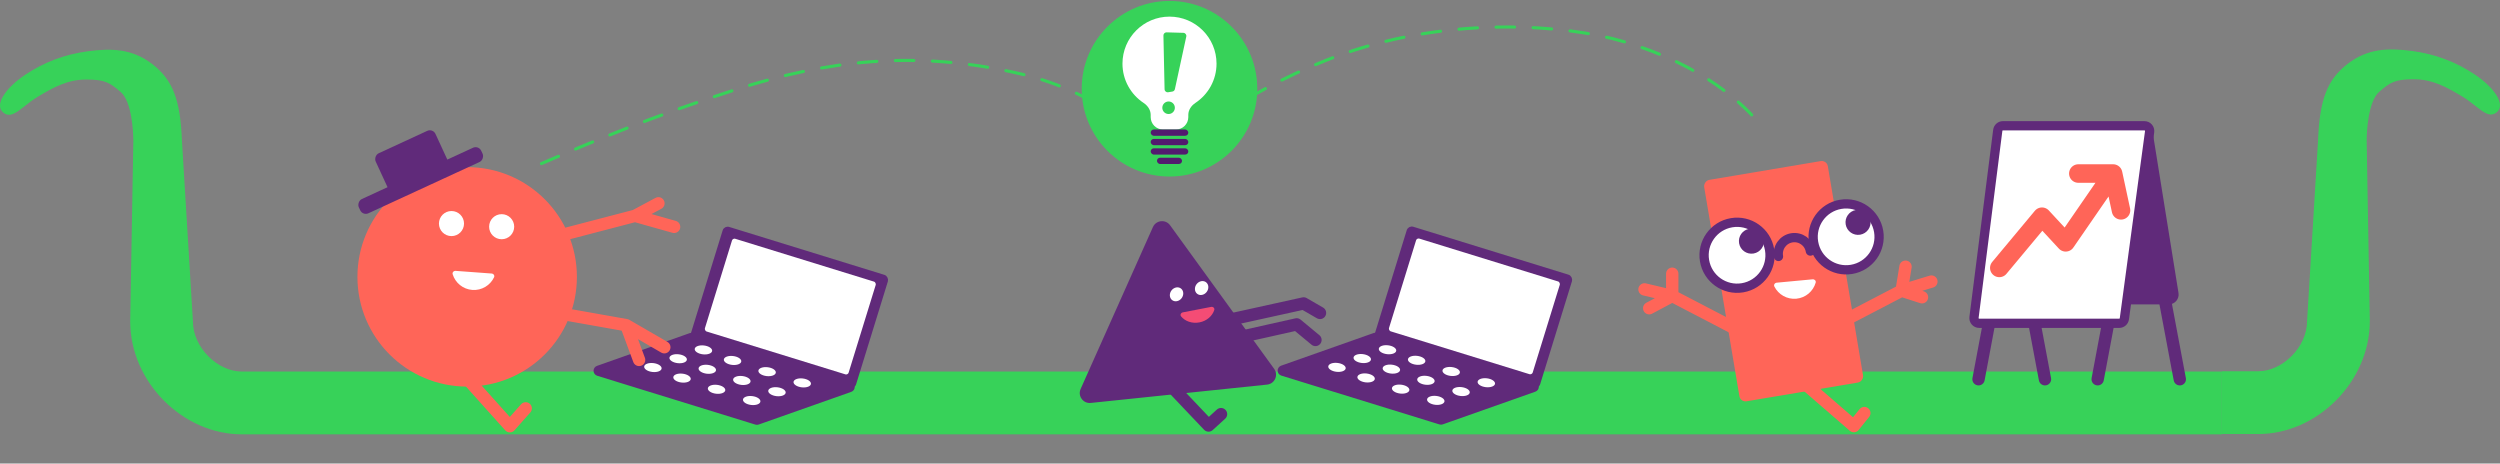 <?xml version="1.0" encoding="UTF-8"?> <svg xmlns="http://www.w3.org/2000/svg" width="809" height="150" viewBox="0 0 809 150" fill="none"><rect x="0" y="0" width="809" height="150" fill="#808080" stroke="none"/> <path fill-rule="evenodd" clip-rule="evenodd" d="M719 120.224H78.157C70.569 120.224 62.428 112.581 62.428 103.968L58.877 45.548C58.369 32.34 55.937 25.84 49.252 20.716C42.745 15.73 36.044 15.576 28.434 16.592C20.823 17.608 14.227 20.148 8.138 24.212C2.05 28.276 -2.009 33.864 1.035 36.404C3.15 38.169 5.265 36.501 8.061 34.295C9.289 33.327 10.649 32.254 12.197 31.324C17.271 28.276 21.838 25.736 27.926 25.736C34.015 25.736 35.537 26.752 39.089 29.8C42.641 32.848 43.148 42.64 43.148 45.548L42.133 103.968C42.133 123.803 59.36 140.544 78.157 140.544H719V120.224Z" fill="#37D259"></path> <path d="M175.207 52.941C191.45 45.947 210.739 37.758 238.149 28.963C267.59 19.516 296.523 15.974 330.532 23.967C356.507 30.073 370.632 44.948 374.186 52.941C382.476 45.281 406.164 27.464 434.59 17.473C470.122 4.985 506.936 8.011 525.45 13.476C550.83 20.968 564.197 33.459 570.627 41.452" stroke="#37D259" stroke-linecap="round" stroke-linejoin="round" stroke-dasharray="6 6"></path> <path d="M224.104 108.193L275.277 123.994C276.446 124.355 276.479 125.998 275.325 126.406L245.367 136.983C245.11 137.073 244.83 137.079 244.569 136.998L193.396 121.198C192.227 120.837 192.194 119.193 193.348 118.786L223.306 108.209C223.564 108.118 223.843 108.113 224.104 108.193Z" fill="#602A7A" stroke="#602A7A" stroke-width="0.847"></path> <rect x="234.63" y="73.465" width="55.11" height="37.398" rx="1.271" transform="rotate(17.159 234.63 73.465)" fill="#602A7A" stroke="#602A7A" stroke-width="0.847"></rect> <rect x="236.842" y="76.491" width="49.526" height="32.251" rx="1.271" transform="rotate(17.159 236.842 76.491)" fill="white" stroke="#602A7A" stroke-width="0.847"></rect> <ellipse cx="227.632" cy="113.229" rx="2.837" ry="1.445" transform="rotate(6.545 227.632 113.229)" fill="white"></ellipse> <ellipse cx="219.454" cy="116.082" rx="2.837" ry="1.445" transform="rotate(6.545 219.454 116.082)" fill="white"></ellipse> <ellipse cx="211.277" cy="118.935" rx="2.837" ry="1.445" transform="rotate(6.545 211.277 118.935)" fill="white"></ellipse> <ellipse cx="237.057" cy="116.646" rx="2.837" ry="1.445" transform="rotate(6.545 237.057 116.646)" fill="white"></ellipse> <ellipse cx="228.88" cy="119.5" rx="2.837" ry="1.445" transform="rotate(6.545 228.88 119.5)" fill="white"></ellipse> <ellipse cx="220.702" cy="122.353" rx="2.837" ry="1.445" transform="rotate(6.545 220.702 122.353)" fill="white"></ellipse> <ellipse cx="248.235" cy="120.267" rx="2.837" ry="1.445" transform="rotate(6.545 248.235 120.267)" fill="white"></ellipse> <ellipse cx="240.058" cy="123.12" rx="2.837" ry="1.445" transform="rotate(6.545 240.058 123.12)" fill="white"></ellipse> <ellipse cx="231.881" cy="125.974" rx="2.837" ry="1.445" transform="rotate(6.545 231.881 125.974)" fill="white"></ellipse> <ellipse cx="259.604" cy="123.907" rx="2.837" ry="1.445" transform="rotate(6.545 259.604 123.907)" fill="white"></ellipse> <ellipse cx="251.426" cy="126.76" rx="2.837" ry="1.445" transform="rotate(6.545 251.426 126.76)" fill="white"></ellipse> <ellipse cx="243.248" cy="129.614" rx="2.837" ry="1.445" transform="rotate(6.545 243.248 129.614)" fill="white"></ellipse> <path d="M142.549 112.93L164.983 137.928L170.113 132.151" stroke="#FF6558" stroke-width="4" stroke-linecap="round" stroke-linejoin="round"></path> <path d="M177.315 100.733L202.654 105.23M202.654 105.23L206.813 116.469M202.654 105.23L214.97 112.365" stroke="#FF6558" stroke-width="4" stroke-linecap="round" stroke-linejoin="round"></path> <path d="M180.6 76.351L205.5 69.845M205.5 69.845L213.068 65.799M205.5 69.845L218.141 73.408" stroke="#FF6558" stroke-width="4" stroke-linecap="round" stroke-linejoin="round"></path> <circle r="35.511" transform="matrix(-1 0 0 1 151.175 89.593)" fill="#FF6558"></circle> <rect width="43.628" height="5.073" rx="2" transform="matrix(-0.908 0.419 0.419 0.908 154.885 46.969)" fill="#602A7A"></rect> <rect width="21.307" height="13.19" rx="2" transform="matrix(-0.908 0.419 0.419 0.908 140.076 41.507)" fill="#602A7A"></rect> <circle r="4.058" transform="matrix(-1 0 0 1 162.336 73.36)" fill="white"></circle> <circle r="4.058" transform="matrix(-1 0 0 1 146.102 72.345)" fill="white"></circle> <path d="M159.085 88.511C159.716 88.558 160.148 89.175 159.875 89.745C158.632 92.343 155.885 94.047 152.843 93.823C149.8 93.599 147.333 91.51 146.484 88.759C146.298 88.155 146.815 87.607 147.446 87.654L159.085 88.511Z" fill="white"></path> <rect width="40.584" height="72.673" rx="2" transform="matrix(-0.986 0.166 0.166 0.986 591.154 51.799)" fill="#FF6558"></rect> <path d="M580.437 121.047L599.897 137.888L603.299 133.666" stroke="#FF6558" stroke-width="4" stroke-linecap="round" stroke-linejoin="round"></path> <path d="M592.532 105.947L615.358 94.062M615.358 94.062L616.624 86.307M615.358 94.062L621.956 96.188M615.358 94.062L624.999 91.115" stroke="#FF6558" stroke-width="4" stroke-linecap="round" stroke-linejoin="round"></path> <path d="M563.962 107.658L541.136 95.773M541.136 95.773L541.136 88.578M541.136 95.773L532.162 93.651M541.136 95.773L533.684 99.738" stroke="#FF6558" stroke-width="4" stroke-linecap="round" stroke-linejoin="round"></path> <path d="M586.568 90.385C587.197 90.325 587.726 90.862 587.552 91.47C586.759 94.238 584.334 96.375 581.296 96.661C578.259 96.946 575.478 95.298 574.183 92.726C573.899 92.161 574.318 91.535 574.948 91.476L586.568 90.385Z" fill="white"></path> <path d="M575.517 82.99C575.037 80.141 576.956 77.441 579.805 76.96C582.654 76.48 585.354 78.399 585.835 81.249" stroke="#602A7A" stroke-width="3" stroke-linecap="round"></path> <circle r="10.675" transform="matrix(-0.986 0.166 0.166 0.986 597.405 76.642)" fill="white" stroke="#602A7A" stroke-width="3"></circle> <circle r="4.058" transform="matrix(-0.986 0.166 0.166 0.986 601.267 71.948)" fill="#602A7A"></circle> <circle r="10.675" transform="matrix(-0.986 0.166 0.166 0.986 562.115 82.598)" fill="white" stroke="#602A7A" stroke-width="3"></circle> <circle r="4.058" transform="matrix(-0.986 0.166 0.166 0.986 566.771 78.035)" fill="#602A7A"></circle> <path d="M395.647 110.336L419.602 104.97L425.678 110.004" stroke="#602A7A" stroke-width="4" stroke-linecap="round" stroke-linejoin="round"></path> <path d="M396.712 103.733L421.844 98.193L427.15 101.261" stroke="#602A7A" stroke-width="4" stroke-linecap="round" stroke-linejoin="round"></path> <path d="M378.644 72.9L412.317 119.357C413.774 121.367 412.508 124.2 410.039 124.457L352.97 130.39C350.501 130.647 348.68 128.135 349.692 125.868L373.087 73.478C374.1 71.213 377.188 70.892 378.644 72.9Z" fill="#602A7A"></path> <path d="M391.917 99.312C392.55 99.19 393.131 99.696 392.939 100.311C392.332 102.251 390.517 103.866 388.145 104.324C385.774 104.782 383.488 103.96 382.202 102.385C381.795 101.886 382.146 101.199 382.778 101.077L391.917 99.312Z" fill="#F44C75"></path> <path d="M388.937 95.436C387.738 95.645 386.727 94.818 386.678 93.589C386.629 92.36 387.561 91.194 388.76 90.986C389.958 90.777 390.97 91.604 391.019 92.833C391.068 94.061 390.136 95.227 388.937 95.436Z" fill="white"></path> <path d="M380.82 97.465C379.621 97.673 378.61 96.846 378.561 95.618C378.512 94.389 379.444 93.223 380.642 93.014C381.841 92.805 382.853 93.632 382.902 94.861C382.951 96.09 382.019 97.256 380.82 97.465Z" fill="white"></path> <path d="M371.43 116.988L391.083 137.692L395.122 134.016" stroke="#602A7A" stroke-width="4" stroke-linecap="round" stroke-linejoin="round"></path> <path d="M645.52 94.666L640.252 122.723" stroke="#602A7A" stroke-width="4" stroke-linecap="round" stroke-linejoin="round"></path> <path d="M684.075 94.666L678.807 122.723" stroke="#602A7A" stroke-width="4" stroke-linecap="round" stroke-linejoin="round"></path> <path d="M700.114 94.666L705.382 122.723" stroke="#602A7A" stroke-width="4" stroke-linecap="round" stroke-linejoin="round"></path> <path d="M656.486 94.666L661.754 122.723" stroke="#602A7A" stroke-width="4" stroke-linecap="round" stroke-linejoin="round"></path> <path d="M445.475 108.138L496.647 123.939C497.817 124.3 497.85 125.944 496.695 126.351L466.737 136.928C466.48 137.019 466.2 137.024 465.939 136.944L414.767 121.143C413.597 120.782 413.564 119.139 414.719 118.731L444.677 108.154C444.934 108.064 445.214 108.058 445.475 108.138Z" fill="#602A7A" stroke="#602A7A" stroke-width="0.847"></path> <rect x="456.001" y="73.409" width="55.11" height="37.398" rx="1.271" transform="rotate(17.159 456.001 73.409)" fill="#602A7A" stroke="#602A7A" stroke-width="0.847"></rect> <rect x="458.212" y="76.436" width="49.526" height="32.251" rx="1.271" transform="rotate(17.159 458.212 76.436)" fill="white" stroke="#602A7A" stroke-width="0.847"></rect> <ellipse cx="449.003" cy="113.173" rx="2.837" ry="1.445" transform="rotate(6.545 449.003 113.173)" fill="white"></ellipse> <ellipse cx="440.825" cy="116.026" rx="2.837" ry="1.445" transform="rotate(6.545 440.825 116.026)" fill="white"></ellipse> <ellipse cx="432.647" cy="118.88" rx="2.837" ry="1.445" transform="rotate(6.545 432.647 118.88)" fill="white"></ellipse> <ellipse cx="458.427" cy="116.593" rx="2.837" ry="1.445" transform="rotate(6.545 458.427 116.593)" fill="white"></ellipse> <ellipse cx="450.25" cy="119.446" rx="2.837" ry="1.445" transform="rotate(6.545 450.25 119.446)" fill="white"></ellipse> <ellipse cx="442.072" cy="122.299" rx="2.837" ry="1.445" transform="rotate(6.545 442.072 122.299)" fill="white"></ellipse> <ellipse cx="469.606" cy="120.213" rx="2.837" ry="1.445" transform="rotate(6.545 469.606 120.213)" fill="white"></ellipse> <ellipse cx="461.429" cy="123.066" rx="2.837" ry="1.445" transform="rotate(6.545 461.429 123.066)" fill="white"></ellipse> <ellipse cx="453.251" cy="125.919" rx="2.837" ry="1.445" transform="rotate(6.545 453.251 125.919)" fill="white"></ellipse> <ellipse cx="480.973" cy="123.853" rx="2.837" ry="1.445" transform="rotate(6.545 480.973 123.853)" fill="white"></ellipse> <ellipse cx="472.796" cy="126.706" rx="2.837" ry="1.445" transform="rotate(6.545 472.796 126.706)" fill="white"></ellipse> <ellipse cx="464.618" cy="129.56" rx="2.837" ry="1.445" transform="rotate(6.545 464.618 129.56)" fill="white"></ellipse> <path d="M656.442 41.997C655.52 42.012 654.779 42.762 654.775 43.684L654.576 95.307C654.572 96.245 655.331 97.007 656.27 97.007L701.81 97.008C702.853 97.008 703.648 96.075 703.483 95.045L695.092 42.829C694.958 41.998 694.234 41.39 693.392 41.404L656.442 41.997Z" fill="#602A7A" stroke="#602A7A" stroke-width="3" stroke-linecap="round" stroke-linejoin="round"></path> <path d="M693.936 40.696C694.962 40.696 695.752 41.601 695.615 42.617L687.448 103.15C687.334 103.99 686.617 104.617 685.769 104.617L640.471 104.617C639.451 104.617 638.662 103.722 638.791 102.71L646.477 42.176C646.585 41.33 647.305 40.695 648.158 40.695L693.936 40.696Z" fill="white" stroke="#602A7A" stroke-width="3" stroke-linecap="round" stroke-linejoin="round"></path> <path d="M646.978 86.696L660.787 70.132L668.459 78.414L683.802 56.155M683.802 56.155H672.55M683.802 56.155L686.359 68.061" stroke="#FF6558" stroke-width="6" stroke-linecap="round" stroke-linejoin="round"></path> <circle cx="378.449" cy="28.716" r="28.409" fill="#37D259"></circle> <path d="M384.537 37.169C384.537 35.579 385.508 34.179 386.834 33.302C390.952 30.578 393.669 25.906 393.669 20.599C393.669 12.193 386.855 5.379 378.449 5.379C370.044 5.379 363.23 12.193 363.23 20.599C363.23 25.906 365.947 30.578 370.065 33.302C371.391 34.179 372.362 35.579 372.362 37.169V37.905C372.362 40.114 374.153 41.905 376.362 41.905H380.537C382.746 41.905 384.537 40.114 384.537 37.905V37.169Z" fill="white"></path> <rect x="372.362" y="41.905" width="12.175" height="2.029" rx="1.015" fill="#531A6F"></rect> <rect x="372.362" y="44.949" width="12.175" height="2.029" rx="1.015" fill="#531A6F"></rect> <rect x="372.362" y="47.993" width="12.175" height="2.029" rx="1.015" fill="#531A6F"></rect> <rect x="374.391" y="51.037" width="8.117" height="2.029" rx="1.015" fill="#531A6F"></rect> <path d="M376.486 11.49L376.858 28.887C376.871 29.494 377.418 29.95 378.018 29.853L379.376 29.632C379.782 29.566 380.106 29.259 380.193 28.857L383.883 11.834C384.015 11.222 383.559 10.64 382.934 10.623L377.514 10.469C376.943 10.453 376.474 10.918 376.486 11.49Z" fill="#37D259"></path> <circle cx="378.154" cy="34.869" r="2.029" transform="rotate(9.215 378.154 34.869)" fill="#37D259"></circle> <path fill-rule="evenodd" clip-rule="evenodd" d="M719 120.131H730.843C738.431 120.131 746.572 112.488 746.572 103.875L750.123 45.456C750.631 32.248 753.063 25.747 759.748 20.624C766.255 15.637 772.956 15.484 780.566 16.5C788.177 17.516 794.773 20.056 800.862 24.12C806.95 28.184 811.009 33.772 807.965 36.312C805.85 38.076 803.735 36.408 800.939 34.203C799.711 33.234 798.351 32.162 796.802 31.232C791.729 28.184 787.162 25.644 781.074 25.644C774.985 25.644 773.463 26.66 769.911 29.708C766.359 32.756 765.852 42.547 765.852 45.456L766.867 103.875C766.867 123.711 749.64 140.451 730.843 140.451H719V120.131Z" fill="#37D259"></path> </svg> 